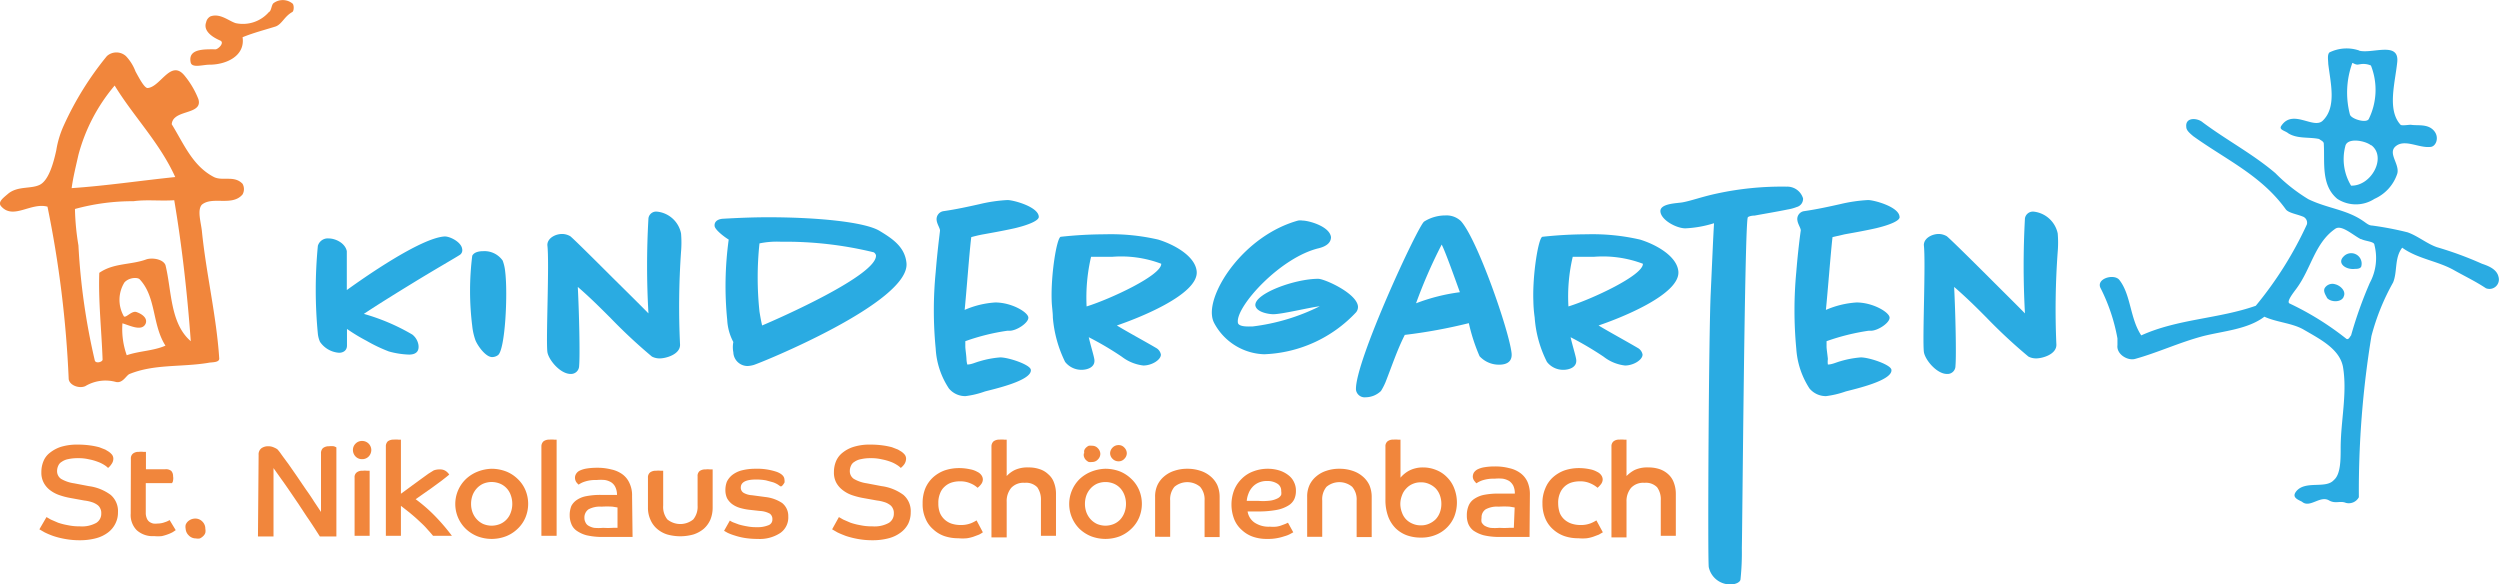 <svg id="Ebene_1" data-name="Ebene 1" xmlns="http://www.w3.org/2000/svg" viewBox="0 0 151.09 35.31"><defs><style>.cls-1{fill:#2aabe2;}.cls-2{fill:#f1863c;}</style></defs><title>kindergarten_schoenenbach_logo_4c_v2</title><path class="cls-1" d="M485,406.14c-.2.14-1.45.85-2.82,1.69-1.08.66-2.22,1.37-3,1.89a12.52,12.52,0,0,1,2.93,1.25,1,1,0,0,1,.37.63c.06.44-.22.58-.57.58a5.12,5.12,0,0,1-1.22-.19,9.39,9.39,0,0,1-1.36-.65,10.74,10.74,0,0,1-1.17-.71s0,.82,0,1c0,.35-.29.44-.47.44a1.52,1.52,0,0,1-1.16-.66,1.61,1.61,0,0,1-.13-.49,27.72,27.72,0,0,1,0-5.31.62.62,0,0,1,.65-.45c.42,0,1,.28,1.1.77,0,.3,0,1.5,0,2.35.94-.68,4.46-3.16,5.92-3.24.34,0,1,.35,1.05.75A.34.34,0,0,1,485,406.14Z" transform="translate(-457.19 -390.75)"/><path class="cls-1" d="M487.29,412.21a.6.6,0,0,1-.36.12c-.38,0-.85-.65-1-1a3.72,3.72,0,0,1-.2-.88,17.16,17.16,0,0,1,0-4.24c.12-.25.48-.28.66-.28a1.34,1.34,0,0,1,1.18.57,2.6,2.6,0,0,1,.15.65C487.89,408.52,487.72,411.88,487.29,412.21Z" transform="translate(-457.19 -390.75)"/><path class="cls-1" d="M498.29,411.59c0,.59-.87.82-1.22.82a1,1,0,0,1-.48-.11,32.24,32.24,0,0,1-2.48-2.31c-.64-.64-1.28-1.28-2-1.9.08,1.56.14,4.12.08,4.78a.49.49,0,0,1-.51.48c-.64,0-1.35-.87-1.41-1.34-.09-.82.13-5.37,0-6.45,0-.42.49-.67.89-.67a1,1,0,0,1,.5.14c.2.16,1.4,1.35,2.57,2.52.79.78,1.61,1.59,2.15,2.14a49.85,49.85,0,0,1,0-5.75.47.47,0,0,1,.52-.4,1.65,1.65,0,0,1,1.45,1.32,6.6,6.6,0,0,1,0,1.1A48,48,0,0,0,498.29,411.59Z" transform="translate(-457.19 -390.75)"/><path class="cls-1" d="M502.73,412.81a1.61,1.61,0,0,1-.35.06.86.86,0,0,1-.87-.83,1.64,1.64,0,0,1,0-.62,3.17,3.17,0,0,1-.37-1.34,20.57,20.57,0,0,1,.09-4.85c-.37-.23-.82-.61-.85-.81s.09-.42.5-.45c.88-.05,1.82-.09,2.73-.09,2.88,0,5.84.27,6.75.83.74.45,1.5.94,1.61,1.9C512.3,409,503,412.75,502.73,412.81ZM510,406a22.46,22.46,0,0,0-5.61-.64,5.18,5.18,0,0,0-1.3.1,19.59,19.59,0,0,0,0,4.12c.05.31.1.59.16.84,1-.42,7-3.06,6.88-4.25A.33.33,0,0,0,510,406Z" transform="translate(-457.19 -390.75)"/><path class="cls-1" d="M518.53,404.54c-.76.17-1.57.31-1.9.37s-.55.12-.74.17c-.11.85-.29,3.32-.4,4.4a5.46,5.46,0,0,1,1.85-.45c1,0,2,.6,2,.92s-.71.79-1.14.79h-.14a13,13,0,0,0-2.53.63c0,.08,0,.19,0,.33s.06.52.07.75a1.43,1.43,0,0,0,.05.33c.25,0,.49-.13.76-.2a5.8,5.8,0,0,1,1.23-.23c.51,0,1.82.44,1.85.75.08.66-2.27,1.17-2.78,1.31a5.39,5.39,0,0,1-1.17.28,1.28,1.28,0,0,1-1-.46,4.82,4.82,0,0,1-.8-2.41,23.89,23.89,0,0,1,0-4.63c.11-1.36.25-2.37.26-2.5s-.17-.38-.2-.61a.49.49,0,0,1,.42-.57c.77-.11,1.53-.28,2.16-.42a9.28,9.28,0,0,1,1.7-.25c.35,0,1.85.4,1.89,1C520,404.08,519.33,404.35,518.53,404.54Z" transform="translate(-457.19 -390.75)"/><path class="cls-1" d="M524.69,410.42c.67.41,1.57.89,2.39,1.37a.57.57,0,0,1,.27.39c0,.32-.55.66-1.06.66a2.63,2.63,0,0,1-1.3-.53,18.65,18.65,0,0,0-2-1.18c.11.49.31,1.12.34,1.35.06.47-.43.62-.77.62a1.25,1.25,0,0,1-1-.48,7.41,7.41,0,0,1-.74-2.68c0-.32-.06-.66-.07-1-.06-1.59.31-3.85.55-3.88a25.29,25.29,0,0,1,2.67-.15,12.71,12.71,0,0,1,3.22.32c1,.31,2.21,1,2.32,1.89C529.7,408.57,525.76,410.06,524.69,410.42Zm-.28-4.15c-.44,0-.87,0-1.28,0a10.81,10.81,0,0,0-.27,3c1.39-.43,4.54-1.88,4.51-2.58A6.84,6.84,0,0,0,524.41,406.27Z" transform="translate(-457.19 -390.75)"/><path class="cls-1" d="M539.14,409.63a8,8,0,0,1-5.55,2.53,3.55,3.55,0,0,1-3-1.85,1.22,1.22,0,0,1-.15-.48c-.19-1.56,2-4.86,5.2-5.75a.77.77,0,0,1,.26,0c.39,0,1.65.35,1.73,1,0,.3-.22.54-.73.67-2.33.55-5,3.5-4.9,4.47,0,.31.68.26.89.26a12.4,12.4,0,0,0,4.06-1.22c-.62.07-2.27.48-2.81.48-.25,0-1-.11-1.08-.52-.09-.71,2.36-1.62,3.8-1.62.37,0,2.31.86,2.4,1.66A.51.51,0,0,1,539.14,409.63Z" transform="translate(-457.19 -390.75)"/><path class="cls-1" d="M547.79,412.79a1.59,1.59,0,0,1-1.18-.51,11,11,0,0,1-.65-2,31.34,31.34,0,0,1-3.87.71c-.47.93-.79,1.91-1.17,2.87a3.73,3.73,0,0,1-.27.52,1.35,1.35,0,0,1-.92.38.53.53,0,0,1-.59-.45c-.09-1.65,3.75-9.92,4.12-10.17a2.41,2.41,0,0,1,1.28-.37,1.26,1.26,0,0,1,.94.34c1,1.11,2.89,6.56,3.06,7.95C548.6,412.51,548.37,412.79,547.79,412.79Zm-3.47-7.26a30.07,30.07,0,0,0-1.55,3.55,11.5,11.5,0,0,1,2.65-.67C545.14,407.64,544.56,406,544.32,405.53Z" transform="translate(-457.19 -390.75)"/><path class="cls-1" d="M553.8,410.42c.68.41,1.57.89,2.39,1.37a.57.57,0,0,1,.27.39c0,.32-.55.66-1.06.66a2.56,2.56,0,0,1-1.29-.53,19.87,19.87,0,0,0-2-1.18c.11.49.31,1.12.34,1.35.06.47-.43.62-.77.62a1.23,1.23,0,0,1-1-.48,7,7,0,0,1-.74-2.68,8.1,8.1,0,0,1-.08-1c-.06-1.59.31-3.85.55-3.88a25.29,25.29,0,0,1,2.67-.15,12.8,12.8,0,0,1,3.23.32c1,.31,2.2,1,2.31,1.89C558.81,408.57,554.88,410.06,553.8,410.42Zm-.28-4.15c-.43,0-.86,0-1.28,0a10.45,10.45,0,0,0-.26,3c1.39-.43,4.53-1.88,4.5-2.58A6.84,6.84,0,0,0,553.52,406.27Z" transform="translate(-457.19 -390.75)"/><path class="cls-1" d="M565.78,403.26a2.64,2.64,0,0,1-.55.15c-.68.14-1.36.25-2,.37-.23,0-.4.07-.41.11-.19.34-.33,18.92-.36,20a15.51,15.51,0,0,1-.08,1.86c0,.17-.27.32-.6.32a1.32,1.32,0,0,1-1.32-1.05c-.07-.6,0-14.18.12-16.57.08-1.74.15-3.42.2-4.21a6.76,6.76,0,0,1-1.73.31c-.54,0-1.45-.49-1.51-1s1-.51,1.33-.57c.55-.1,1.17-.34,2.11-.54a18.55,18.55,0,0,1,4.18-.41,1,1,0,0,1,1,.71A.51.51,0,0,1,565.78,403.26Z" transform="translate(-457.19 -390.75)"/><path class="cls-1" d="M570.58,404.54c-.75.17-1.57.31-1.9.37l-.74.17c-.1.85-.29,3.32-.4,4.4a5.52,5.52,0,0,1,1.85-.45c1,0,2,.6,2,.92s-.71.79-1.14.79h-.14a13.37,13.37,0,0,0-2.53.63c0,.08,0,.19,0,.33s.06.52.08.75a1.11,1.11,0,0,0,0,.33c.25,0,.5-.13.76-.2a5.92,5.92,0,0,1,1.23-.23c.51,0,1.82.44,1.85.75.08.66-2.26,1.17-2.77,1.31a5.61,5.61,0,0,1-1.18.28,1.29,1.29,0,0,1-1-.46,5,5,0,0,1-.8-2.41,24.71,24.71,0,0,1,0-4.63c.11-1.36.25-2.37.27-2.5s-.17-.38-.2-.61a.48.48,0,0,1,.41-.57c.77-.11,1.53-.28,2.16-.42a9.4,9.4,0,0,1,1.7-.25c.35,0,1.85.4,1.9,1C572.06,404.08,571.38,404.35,570.58,404.54Z" transform="translate(-457.19 -390.75)"/><path class="cls-1" d="M581.47,411.59c0,.59-.86.82-1.22.82a1,1,0,0,1-.47-.11,31.83,31.83,0,0,1-2.49-2.31c-.63-.64-1.28-1.28-2-1.9.08,1.56.14,4.12.08,4.78a.48.48,0,0,1-.51.48c-.63,0-1.34-.87-1.4-1.34-.09-.82.12-5.37,0-6.45,0-.42.5-.67.9-.67a1,1,0,0,1,.49.14c.2.16,1.41,1.35,2.58,2.52.78.78,1.6,1.59,2.14,2.14a52.22,52.22,0,0,1,0-5.75.49.49,0,0,1,.53-.4,1.67,1.67,0,0,1,1.45,1.32,6.6,6.6,0,0,1,0,1.1A48,48,0,0,0,581.47,411.59Z" transform="translate(-457.19 -390.75)"/><path class="cls-2" d="M460,422l.26.15.44.19a3.89,3.89,0,0,0,.59.15,3.26,3.26,0,0,0,.72.07,1.79,1.79,0,0,0,1-.21.65.65,0,0,0,.3-.58.59.59,0,0,0-.07-.31.53.53,0,0,0-.2-.22,1.19,1.19,0,0,0-.32-.15,2.31,2.31,0,0,0-.43-.09l-.88-.16a4.29,4.29,0,0,1-.64-.17,2,2,0,0,1-.56-.3,1.38,1.38,0,0,1-.38-.45,1.29,1.29,0,0,1-.14-.64,1.69,1.69,0,0,1,.12-.64,1.21,1.21,0,0,1,.4-.53,2.09,2.09,0,0,1,.68-.36,3.35,3.35,0,0,1,1-.13,5.32,5.32,0,0,1,.75.05,4.43,4.43,0,0,1,.55.11l.36.14.2.12a1,1,0,0,1,.21.19.41.41,0,0,1,.08.24.56.56,0,0,1-.12.34.89.89,0,0,1-.2.22,1.23,1.23,0,0,0-.23-.18,2,2,0,0,0-.39-.19,3.07,3.07,0,0,0-.53-.15,2.73,2.73,0,0,0-.66-.07,2.68,2.68,0,0,0-.61.06,1,1,0,0,0-.38.16.49.49,0,0,0-.21.24.74.74,0,0,0-.07.31.56.56,0,0,0,.24.48,2.16,2.16,0,0,0,.79.27l.89.17a2.84,2.84,0,0,1,1.32.53,1.29,1.29,0,0,1,.44,1.05,1.46,1.46,0,0,1-.16.69,1.49,1.49,0,0,1-.44.53,2.07,2.07,0,0,1-.73.35,3.75,3.75,0,0,1-1,.12,4.79,4.79,0,0,1-.88-.08,4.87,4.87,0,0,1-.71-.18,4.79,4.79,0,0,1-.52-.22l-.31-.18Z" transform="translate(-457.19 -390.75)"/><path class="cls-2" d="M465.1,418.48a.37.37,0,0,1,.13-.32.52.52,0,0,1,.35-.1.84.84,0,0,1,.27,0l.16,0v1.05h1.16a.51.51,0,0,1,.37.1.46.46,0,0,1,.11.32.69.69,0,0,1,0,.25c0,.08-.05.13-.06.17H466v1.78a.83.83,0,0,0,.06.34.47.47,0,0,0,.15.21.66.66,0,0,0,.24.11,1.1,1.1,0,0,0,.27,0,1.22,1.22,0,0,0,.43-.08,1.15,1.15,0,0,0,.29-.13l.37.61-.18.12a2,2,0,0,1-.29.13,2.74,2.74,0,0,1-.37.11,2.19,2.19,0,0,1-.46,0,1.43,1.43,0,0,1-1.06-.36,1.3,1.3,0,0,1-.36-1Z" transform="translate(-457.19 -390.75)"/><path class="cls-2" d="M468.41,422.71a.6.6,0,0,1,0-.24.53.53,0,0,1,.13-.2.66.66,0,0,1,.44-.18.59.59,0,0,1,.44.18.6.6,0,0,1,.18.44.64.64,0,0,1,0,.24.46.46,0,0,1-.13.2.72.72,0,0,1-.2.14.6.6,0,0,1-.24,0,.59.59,0,0,1-.44-.19A.6.6,0,0,1,468.41,422.71Z" transform="translate(-457.19 -390.75)"/><path class="cls-2" d="M472.82,418.24a.46.46,0,0,1,.17-.4.68.68,0,0,1,.4-.12.78.78,0,0,1,.37.08.84.84,0,0,1,.2.11,3,3,0,0,1,.26.34l.42.57.5.72.53.78c.18.25.35.5.5.74l.42.63v-3.53a.42.42,0,0,1,.12-.33.57.57,0,0,1,.36-.11,1.19,1.19,0,0,1,.29,0,.64.64,0,0,1,.16.07v5.38h-1l-.34-.53c-.14-.21-.28-.43-.45-.67l-.5-.76-.53-.78c-.18-.26-.35-.51-.52-.74l-.46-.65v4.13h-.94Z" transform="translate(-457.19 -390.75)"/><path class="cls-2" d="M479.07,417.4a.55.55,0,0,1,.56.55.57.57,0,0,1-.16.39.54.54,0,0,1-.4.16.53.53,0,0,1-.39-.16.57.57,0,0,1-.16-.39.53.53,0,0,1,.16-.39A.53.53,0,0,1,479.07,417.4Zm-.45,2.22a.36.36,0,0,1,.13-.32.53.53,0,0,1,.36-.1,1.09,1.09,0,0,1,.26,0l.16,0v3.93h-.91Z" transform="translate(-457.19 -390.75)"/><path class="cls-2" d="M480.51,417.74a.41.41,0,0,1,.12-.32.57.57,0,0,1,.36-.1,1.12,1.12,0,0,1,.27,0l.16,0v3.27l.29-.21.42-.31.48-.35.47-.34.32-.2a1,1,0,0,1,.38-.06.6.6,0,0,1,.37.11.82.82,0,0,1,.19.2c-.11.1-.27.22-.46.37l-.6.44-.57.4-.4.28a9.39,9.39,0,0,1,1.24,1.09,12.12,12.12,0,0,1,.95,1.12h-1.14c-.12-.15-.26-.3-.41-.47s-.32-.32-.49-.48-.35-.31-.53-.46l-.51-.4v1.81h-.91Z" transform="translate(-457.19 -390.75)"/><path class="cls-2" d="M486.91,419.08a2.48,2.48,0,0,1,.86.16,2.11,2.11,0,0,1,.7.45,2,2,0,0,1,.47.67,2.16,2.16,0,0,1,0,1.68,2,2,0,0,1-.47.67,2.11,2.11,0,0,1-.7.45,2.42,2.42,0,0,1-1.73,0,2.21,2.21,0,0,1-.7-.45,2.09,2.09,0,0,1,0-3,2.21,2.21,0,0,1,.7-.45A2.49,2.49,0,0,1,486.91,419.08Zm0,3.44a1.39,1.39,0,0,0,.5-.1,1.16,1.16,0,0,0,.65-.7,1.46,1.46,0,0,0,.09-.52,1.5,1.5,0,0,0-.09-.52,1.16,1.16,0,0,0-.65-.7,1.39,1.39,0,0,0-.5-.1,1.36,1.36,0,0,0-.51.1,1.21,1.21,0,0,0-.39.28,1.29,1.29,0,0,0-.26.42,1.5,1.5,0,0,0-.09.52,1.46,1.46,0,0,0,.09.52,1.29,1.29,0,0,0,.26.42,1.21,1.21,0,0,0,.39.28A1.36,1.36,0,0,0,486.91,422.52Z" transform="translate(-457.19 -390.75)"/><path class="cls-2" d="M489.91,417.74a.41.41,0,0,1,.13-.32.57.57,0,0,1,.36-.1,1.12,1.12,0,0,1,.27,0l.16,0v5.81h-.92Z" transform="translate(-457.19 -390.75)"/><path class="cls-2" d="M495.42,423.2l-.25,0-.41,0-.52,0h-.6a4.18,4.18,0,0,1-1-.1,1.89,1.89,0,0,1-.62-.29.89.89,0,0,1-.31-.42,1.36,1.36,0,0,1-.09-.48,1.5,1.5,0,0,1,.1-.58A1,1,0,0,1,492,421a1.51,1.51,0,0,1,.6-.26,4.44,4.44,0,0,1,.89-.08l.58,0,.41,0a1.09,1.09,0,0,0-.1-.47.71.71,0,0,0-.25-.29,1.07,1.07,0,0,0-.38-.14,2.6,2.6,0,0,0-.5,0,2.1,2.1,0,0,0-.73.1,1.28,1.28,0,0,0-.36.18,1.08,1.08,0,0,1-.14-.15.5.5,0,0,1-.08-.27.43.43,0,0,1,.06-.22.51.51,0,0,1,.21-.2,1.52,1.52,0,0,1,.41-.13,3.82,3.82,0,0,1,.65-.05,3.33,3.33,0,0,1,.86.1,1.77,1.77,0,0,1,.67.29,1.33,1.33,0,0,1,.43.53,1.71,1.71,0,0,1,.16.79Zm-.91-1.78-.3-.05a5.17,5.17,0,0,0-.66,0,1.48,1.48,0,0,0-.79.16.6.6,0,0,0-.25.52.55.55,0,0,0,.06.26.44.44,0,0,0,.18.21,1.1,1.1,0,0,0,.34.13,2.88,2.88,0,0,0,.55,0,4.58,4.58,0,0,0,.59,0l.28,0Z" transform="translate(-457.19 -390.75)"/><path class="cls-2" d="M496.35,419.62a.38.38,0,0,1,.13-.32.57.57,0,0,1,.36-.1,1.12,1.12,0,0,1,.27,0l.16,0v2.11a1.21,1.21,0,0,0,.25.83,1.24,1.24,0,0,0,1.57,0,1.21,1.21,0,0,0,.26-.83v-1.77a.38.38,0,0,1,.12-.32.57.57,0,0,1,.36-.1,1.12,1.12,0,0,1,.27,0l.16,0v2.31a1.9,1.9,0,0,1-.14.73,1.59,1.59,0,0,1-.4.55,1.86,1.86,0,0,1-.62.34,2.93,2.93,0,0,1-1.59,0,1.72,1.72,0,0,1-.61-.34,1.48,1.48,0,0,1-.4-.55,1.73,1.73,0,0,1-.15-.73Z" transform="translate(-457.19 -390.75)"/><path class="cls-2" d="M501.3,422.21a1,1,0,0,0,.2.11l.35.13a4.53,4.53,0,0,0,.49.11,2.76,2.76,0,0,0,.59.05,1.67,1.67,0,0,0,.68-.11.36.36,0,0,0,.26-.37.39.39,0,0,0-.16-.34,1.41,1.41,0,0,0-.6-.16l-.63-.07a3.42,3.42,0,0,1-.59-.12,1.53,1.53,0,0,1-.46-.23,1.14,1.14,0,0,1-.3-.35,1.19,1.19,0,0,1-.1-.51,1.37,1.37,0,0,1,.09-.49,1.2,1.2,0,0,1,.32-.4,1.6,1.6,0,0,1,.57-.28,3.33,3.33,0,0,1,.84-.1,3.66,3.66,0,0,1,1.29.19c.31.12.46.28.46.48a.47.47,0,0,1,0,.17l-.08.12a.47.47,0,0,1-.1.1l-.07,0-.14-.1a1.58,1.58,0,0,0-.29-.14l-.44-.12a3.42,3.42,0,0,0-.59-.05c-.62,0-.93.16-.93.49a.36.36,0,0,0,.18.32,1.15,1.15,0,0,0,.5.14l.82.11a2.27,2.27,0,0,1,1,.36,1,1,0,0,1,.37.81,1.14,1.14,0,0,1-.48,1,2.26,2.26,0,0,1-1.37.36,4.79,4.79,0,0,1-.79-.06,3.89,3.89,0,0,1-.61-.15,3.13,3.13,0,0,1-.42-.16l-.21-.12Z" transform="translate(-457.19 -390.75)"/><path class="cls-2" d="M507.89,422l.26.15.44.19a3.89,3.89,0,0,0,.59.15,3.29,3.29,0,0,0,.73.07,1.78,1.78,0,0,0,1-.21.65.65,0,0,0,.3-.58.59.59,0,0,0-.07-.31.53.53,0,0,0-.2-.22,1.06,1.06,0,0,0-.32-.15,2.2,2.2,0,0,0-.42-.09l-.89-.16a4.64,4.64,0,0,1-.64-.17,1.94,1.94,0,0,1-.55-.3,1.41,1.41,0,0,1-.39-.45,1.29,1.29,0,0,1-.14-.64,1.69,1.69,0,0,1,.12-.64,1.29,1.29,0,0,1,.4-.53,2,2,0,0,1,.69-.36,3.24,3.24,0,0,1,1-.13,5.32,5.32,0,0,1,.75.05,4.43,4.43,0,0,1,.55.11l.36.14.2.12a1,1,0,0,1,.21.19.41.41,0,0,1,.08.24.62.62,0,0,1-.11.34,1.13,1.13,0,0,1-.21.22,1.23,1.23,0,0,0-.23-.18,1.92,1.92,0,0,0-.38-.19,3.2,3.2,0,0,0-.54-.15,2.73,2.73,0,0,0-.66-.07,2.52,2.52,0,0,0-.6.06,1,1,0,0,0-.39.16.49.49,0,0,0-.21.24.74.74,0,0,0-.07.31.56.56,0,0,0,.24.48,2.16,2.16,0,0,0,.79.27l.89.17a2.84,2.84,0,0,1,1.32.53,1.29,1.29,0,0,1,.44,1.05,1.58,1.58,0,0,1-.15.69,1.52,1.52,0,0,1-.45.53,2.07,2.07,0,0,1-.73.35,3.75,3.75,0,0,1-1,.12,4.79,4.79,0,0,1-.88-.08,5.23,5.23,0,0,1-.71-.18c-.21-.08-.38-.15-.52-.22l-.31-.18Z" transform="translate(-457.19 -390.75)"/><path class="cls-2" d="M516.59,422.92a1.54,1.54,0,0,1-.23.14l-.32.12a2.24,2.24,0,0,1-.41.1,2.68,2.68,0,0,1-.52,0,2.59,2.59,0,0,1-.84-.13,1.88,1.88,0,0,1-.68-.41,1.69,1.69,0,0,1-.47-.66,2.13,2.13,0,0,1-.17-.9,2.35,2.35,0,0,1,.16-.91,1.93,1.93,0,0,1,.47-.67,2.14,2.14,0,0,1,.7-.42,2.74,2.74,0,0,1,.87-.14,3,3,0,0,1,.66.07,1.38,1.38,0,0,1,.45.16.6.6,0,0,1,.25.21.46.46,0,0,1,.08.24.48.48,0,0,1-.11.3,1,1,0,0,1-.21.21,1.38,1.38,0,0,0-.41-.26,1.51,1.51,0,0,0-.67-.13,1.6,1.6,0,0,0-.51.08,1.13,1.13,0,0,0-.41.25,1,1,0,0,0-.27.41,1.44,1.44,0,0,0-.1.58,1.57,1.57,0,0,0,.1.6,1.16,1.16,0,0,0,.71.64,1.77,1.77,0,0,0,.52.08,1.69,1.69,0,0,0,.65-.11,2.3,2.3,0,0,0,.33-.17Z" transform="translate(-457.19 -390.75)"/><path class="cls-2" d="M517.11,417.74a.41.41,0,0,1,.13-.32.57.57,0,0,1,.36-.1,1.12,1.12,0,0,1,.27,0l.16,0v2.2a1.66,1.66,0,0,1,.48-.36,1.81,1.81,0,0,1,.83-.16,2,2,0,0,1,.67.1,1.33,1.33,0,0,1,.53.31,1.17,1.17,0,0,1,.35.51,1.92,1.92,0,0,1,.12.71v2.5h-.91V421a1.29,1.29,0,0,0-.22-.8.94.94,0,0,0-.76-.27,1,1,0,0,0-.82.31,1.25,1.25,0,0,0-.27.84v2.15h-.92Z" transform="translate(-457.19 -390.75)"/><path class="cls-2" d="M524,419.08a2.49,2.49,0,0,1,.87.16,2.17,2.17,0,0,1,.69.45,2,2,0,0,1,.47.67,2.16,2.16,0,0,1,0,1.68,2,2,0,0,1-.47.67,2.17,2.17,0,0,1-.69.45,2.45,2.45,0,0,1-1.74,0,2.21,2.21,0,0,1-.7-.45,2.12,2.12,0,0,1,0-3,2.21,2.21,0,0,1,.7-.45A2.49,2.49,0,0,1,524,419.08Zm-1.28-.94a.37.37,0,0,1,0-.18.42.42,0,0,1,.11-.16.57.57,0,0,1,.16-.11.65.65,0,0,1,.2,0,.45.45,0,0,1,.35.15.5.5,0,0,1,.15.34.48.48,0,0,1-.15.34.45.45,0,0,1-.35.15.65.65,0,0,1-.2,0,.57.57,0,0,1-.16-.11.42.42,0,0,1-.11-.16A.37.37,0,0,1,522.7,418.14Zm1.28,4.38a1.35,1.35,0,0,0,.5-.1,1.15,1.15,0,0,0,.4-.28,1.27,1.27,0,0,0,.25-.42,1.46,1.46,0,0,0,.09-.52,1.5,1.5,0,0,0-.09-.52,1.27,1.27,0,0,0-.25-.42,1.15,1.15,0,0,0-.4-.28,1.33,1.33,0,0,0-1,0,1.21,1.21,0,0,0-.39.28,1.29,1.29,0,0,0-.26.42,1.5,1.5,0,0,0-.09.52,1.46,1.46,0,0,0,.09.52,1.29,1.29,0,0,0,.26.42,1.21,1.21,0,0,0,.39.28A1.36,1.36,0,0,0,524,422.52Zm.79-4.87a.45.45,0,0,1,.35.15.5.5,0,0,1,.15.34.48.48,0,0,1-.15.34.45.45,0,0,1-.35.15.49.49,0,0,1-.36-.15.48.48,0,0,1-.15-.34.5.5,0,0,1,.15-.34A.49.49,0,0,1,524.77,417.65Z" transform="translate(-457.19 -390.75)"/><path class="cls-2" d="M527,420.79a1.65,1.65,0,0,1,.14-.72,1.54,1.54,0,0,1,.41-.53,1.77,1.77,0,0,1,.62-.34,2.41,2.41,0,0,1,.78-.12,2.45,2.45,0,0,1,.78.12,1.77,1.77,0,0,1,.62.34,1.54,1.54,0,0,1,.41.53,1.81,1.81,0,0,1,.14.72v2.42h-.91V421a1.17,1.17,0,0,0-.27-.83,1.21,1.21,0,0,0-1.55,0,1.17,1.17,0,0,0-.26.83v2.19H527Z" transform="translate(-457.19 -390.75)"/><path class="cls-2" d="M535.35,422.92l-.2.11a1.62,1.62,0,0,1-.34.13,3,3,0,0,1-1.06.16,2.49,2.49,0,0,1-.83-.13,1.88,1.88,0,0,1-.68-.41,1.71,1.71,0,0,1-.46-.65,2.46,2.46,0,0,1,0-1.77,2,2,0,0,1,.46-.68,1.9,1.9,0,0,1,.69-.44,2.41,2.41,0,0,1,.87-.16,2.33,2.33,0,0,1,.73.11,1.74,1.74,0,0,1,.54.29,1.1,1.1,0,0,1,.33.42,1.12,1.12,0,0,1,.11.51,1.19,1.19,0,0,1-.1.51.91.91,0,0,1-.37.39,2.07,2.07,0,0,1-.71.26,5.93,5.93,0,0,1-1.13.09h-.31l-.3,0a1,1,0,0,0,.4.66,1.53,1.53,0,0,0,.95.26,2.11,2.11,0,0,0,.38,0,1.36,1.36,0,0,0,.32-.08l.24-.09.15-.07Zm-2.81-1.9h.69A3.52,3.52,0,0,0,534,421a1.46,1.46,0,0,0,.42-.14.48.48,0,0,0,.2-.2.64.64,0,0,0,0-.23.49.49,0,0,0-.25-.46,1.11,1.11,0,0,0-.6-.15,1.21,1.21,0,0,0-.52.1,1.08,1.08,0,0,0-.38.28,1.18,1.18,0,0,0-.23.39A1.52,1.52,0,0,0,532.54,421Z" transform="translate(-457.19 -390.75)"/><path class="cls-2" d="M536.19,420.79a1.65,1.65,0,0,1,.14-.72,1.54,1.54,0,0,1,.41-.53,1.77,1.77,0,0,1,.62-.34,2.37,2.37,0,0,1,.78-.12,2.45,2.45,0,0,1,.78.12,1.77,1.77,0,0,1,.62.34,1.54,1.54,0,0,1,.41.53,1.81,1.81,0,0,1,.14.72v2.42h-.91V421a1.17,1.17,0,0,0-.27-.83,1.21,1.21,0,0,0-1.55,0,1.17,1.17,0,0,0-.26.83v2.19h-.91Z" transform="translate(-457.19 -390.75)"/><path class="cls-2" d="M540.92,417.74a.38.38,0,0,1,.13-.32.53.53,0,0,1,.36-.1,1.09,1.09,0,0,1,.26,0l.16,0v2.3a1.75,1.75,0,0,1,.55-.44,1.79,1.79,0,0,1,.81-.18,2.09,2.09,0,0,1,.81.16,1.83,1.83,0,0,1,.65.44,1.88,1.88,0,0,1,.43.67,2.34,2.34,0,0,1,0,1.7,2,2,0,0,1-.45.67,2,2,0,0,1-.68.44,2.25,2.25,0,0,1-.87.16,2.48,2.48,0,0,1-.87-.14,1.92,1.92,0,0,1-.68-.43,2,2,0,0,1-.45-.72,2.88,2.88,0,0,1-.16-1Zm2.14,4.76a1.15,1.15,0,0,0,.5-.1,1.28,1.28,0,0,0,.4-.27,1.22,1.22,0,0,0,.25-.41,1.46,1.46,0,0,0,.09-.52,1.5,1.5,0,0,0-.09-.52,1.22,1.22,0,0,0-.25-.41,1.28,1.28,0,0,0-.4-.27,1.15,1.15,0,0,0-.5-.1,1.18,1.18,0,0,0-.5.1,1.11,1.11,0,0,0-.39.28,1.13,1.13,0,0,0-.25.41,1.45,1.45,0,0,0-.1.51,1.47,1.47,0,0,0,.1.53,1.13,1.13,0,0,0,.25.41,1.16,1.16,0,0,0,.39.26A1.21,1.21,0,0,0,543.06,422.5Z" transform="translate(-457.19 -390.75)"/><path class="cls-2" d="M549.63,423.2l-.25,0-.4,0-.52,0h-.6a4.07,4.07,0,0,1-1-.1,2,2,0,0,1-.63-.29,1,1,0,0,1-.31-.42,1.34,1.34,0,0,1-.08-.48,1.5,1.5,0,0,1,.1-.58.91.91,0,0,1,.32-.41,1.65,1.65,0,0,1,.6-.26,4.55,4.55,0,0,1,.9-.08l.57,0,.41,0a1.09,1.09,0,0,0-.09-.47.79.79,0,0,0-.25-.29,1.13,1.13,0,0,0-.39-.14,2.49,2.49,0,0,0-.49,0,2.17,2.17,0,0,0-.74.1,1.45,1.45,0,0,0-.36.18,1.16,1.16,0,0,1-.13-.15.44.44,0,0,1-.09-.27.55.55,0,0,1,.06-.22.62.62,0,0,1,.22-.2,1.41,1.41,0,0,1,.41-.13,3.69,3.69,0,0,1,.64-.05,3.28,3.28,0,0,1,.86.1,1.77,1.77,0,0,1,.67.29,1.35,1.35,0,0,1,.44.53,1.86,1.86,0,0,1,.15.79Zm-.9-1.78-.3-.05a5.39,5.39,0,0,0-.66,0,1.46,1.46,0,0,0-.79.16.58.58,0,0,0-.25.52.71.71,0,0,0,0,.26.6.6,0,0,0,.18.21,1.17,1.17,0,0,0,.35.13,2.88,2.88,0,0,0,.55,0,4.4,4.4,0,0,0,.58,0l.29,0Z" transform="translate(-457.19 -390.75)"/><path class="cls-2" d="M554.06,422.92l-.24.14-.32.12a2.05,2.05,0,0,1-.41.1,2.64,2.64,0,0,1-.51,0,2.55,2.55,0,0,1-.84-.13,2,2,0,0,1-.69-.41,1.8,1.8,0,0,1-.47-.66,2.29,2.29,0,0,1-.17-.9,2.17,2.17,0,0,1,.17-.91,1.78,1.78,0,0,1,.46-.67,2.14,2.14,0,0,1,.7-.42,2.74,2.74,0,0,1,.87-.14,3.21,3.21,0,0,1,.67.07,1.4,1.4,0,0,1,.44.16.6.6,0,0,1,.25.21.46.46,0,0,1,.08.24.48.48,0,0,1-.11.3,1.37,1.37,0,0,1-.2.21,1.6,1.6,0,0,0-.42-.26,1.48,1.48,0,0,0-.67-.13,1.7,1.7,0,0,0-.51.08,1.11,1.11,0,0,0-.68.66,1.44,1.44,0,0,0-.1.58,1.79,1.79,0,0,0,.1.6,1.09,1.09,0,0,0,.29.4,1.22,1.22,0,0,0,.43.24,1.72,1.72,0,0,0,.52.08,1.64,1.64,0,0,0,.64-.11,2.3,2.3,0,0,0,.33-.17Z" transform="translate(-457.19 -390.75)"/><path class="cls-2" d="M554.58,417.74a.38.38,0,0,1,.13-.32.52.52,0,0,1,.35-.1,1.12,1.12,0,0,1,.27,0l.16,0v2.2a2,2,0,0,1,.48-.36,1.81,1.81,0,0,1,.83-.16,2.11,2.11,0,0,1,.68.1,1.48,1.48,0,0,1,.53.31,1.24,1.24,0,0,1,.34.51,1.92,1.92,0,0,1,.12.71v2.5h-.91V421a1.23,1.23,0,0,0-.22-.8.94.94,0,0,0-.76-.27,1,1,0,0,0-.82.31,1.25,1.25,0,0,0-.27.84v2.15h-.91Z" transform="translate(-457.19 -390.75)"/><path class="cls-2" d="M461.05,398.32a18.94,18.94,0,0,1,2.6-4.18.86.86,0,0,1,1.15,0,2.74,2.74,0,0,1,.58.93c.21.38.53,1,.73,1,.79-.06,1.41-1.79,2.25-.73a5.24,5.24,0,0,1,.82,1.4c.24.79-.93.7-1.4,1.11a.56.56,0,0,0-.21.41c.74,1.2,1.26,2.52,2.55,3.19.53.26,1.23-.12,1.73.41a.66.66,0,0,1,0,.64c-.62.74-1.82.09-2.46.62-.29.32-.06,1.05,0,1.58.26,2.6.88,5.12,1.05,7.72,0,.26-.47.21-.67.26-1.67.27-3.25.06-4.77.68-.2.11-.41.58-.82.47a2.38,2.38,0,0,0-1.84.26c-.41.17-1-.09-1-.47a65.7,65.7,0,0,0-1.28-10.38c-1-.27-2.05.79-2.78,0-.27-.27.11-.53.41-.79.58-.47,1.37-.27,1.9-.53s.82-1.26,1-2.08A5.87,5.87,0,0,1,461.05,398.32Zm.47,3.8c2.08-.14,4.21-.46,6.26-.67-.94-2.08-2.52-3.66-3.66-5.53a10.73,10.73,0,0,0-2.19,4.19C461.78,400.78,461.61,401.45,461.52,402.12Zm1.4,10.42c.06.2.47.09.47-.06-.06-1.73-.26-3.51-.2-5.24.87-.61,1.93-.47,2.86-.82.38-.11,1,0,1.14.35.38,1.53.27,3.52,1.53,4.6-.21-2.87-.53-5.74-1-8.52-.82.06-1.67-.05-2.46.06a13.19,13.19,0,0,0-3.54.47,15,15,0,0,0,.21,2.2A39.57,39.57,0,0,0,462.92,412.54Zm1.73-2.72c.09.26.47-.32.79-.21s.67.35.56.68c-.21.52-.94.14-1.41,0a4.71,4.71,0,0,0,.26,1.93c.74-.26,1.61-.26,2.34-.58-.81-1.26-.55-2.93-1.55-4-.11-.14-.64-.14-.93.18A2,2,0,0,0,464.65,409.82Zm4.07-15.27c-.21-.88.84-.82,1.52-.82.2-.06.52-.41.26-.53-.47-.2-1.05-.58-.85-1.11a.51.51,0,0,1,.26-.35c.59-.21,1.12.29,1.53.41a2.08,2.08,0,0,0,2-.67c.15-.06.15-.41.27-.53a.93.93,0,0,1,1.14,0c.12.06.12.47,0,.53-.47.26-.62.73-1,.87-.67.21-1.34.38-2,.65.17,1.14-1,1.66-2,1.66C469.45,394.66,468.83,394.87,468.72,394.55Z" transform="translate(-457.19 -390.75)"/><path class="cls-1" d="M600,404.1c.21.14.35.28.55.28a19.33,19.33,0,0,1,2.14.41c.61.21,1.17.69,1.78.9a21.3,21.3,0,0,1,2.72,1c.42.14.9.34,1,.79a.57.57,0,0,1-.76.69c-.62-.41-1.21-.69-1.89-1.07-1-.58-2.21-.69-3.17-1.38-.48.62-.28,1.45-.55,2.1a13.67,13.67,0,0,0-1.31,3.24,57.8,57.8,0,0,0-.76,9.74.69.69,0,0,1-.79.34c-.34-.14-.62.07-1-.14-.55-.34-1.17.49-1.65.07-.28-.14-.62-.27-.35-.62.55-.69,1.79-.13,2.28-.69.41-.34.41-1.23.41-1.92,0-1.65.41-3.31.14-4.92-.21-1.1-1.42-1.69-2.41-2.27-.69-.38-1.59-.42-2.34-.76-1,.76-2.45.86-3.69,1.17-1.44.38-2.75,1-4.12,1.38-.45.13-1.14-.28-1.07-.83v-.41a11.08,11.08,0,0,0-1-3c-.35-.59.75-.93,1.1-.55.72.89.65,2.34,1.34,3.37,2.2-1,4.68-1,6.92-1.79a22.39,22.39,0,0,0,3.09-4.92.4.4,0,0,0-.27-.48c-.35-.14-.83-.21-1-.42-1.48-2.06-3.61-3-5.6-4.43-.21-.18-.42-.35-.42-.56-.07-.61.69-.55,1-.27,1.48,1.1,3,1.89,4.38,3.06a10.32,10.32,0,0,0,2,1.58C597.86,403.35,599,403.41,600,404.1Zm-.24-10.29c.79.21,2.44-.58,2.31.69s-.62,2.89.2,3.79c.07.07.48,0,.62,0,.41.07,1-.07,1.38.34s.14,1-.21,1c-.69.07-1.51-.48-2.06-.06s.24,1.1.07,1.68a2.53,2.53,0,0,1-1.38,1.52,2.06,2.06,0,0,1-2.24,0c-1-.83-.75-2.21-.82-3.34,0-.14-.21-.21-.28-.28-.62-.13-1.31,0-1.86-.34-.2-.17-.62-.21-.41-.48.69-1,1.93.24,2.48-.28.86-.82.48-2.27.34-3.44,0-.21-.07-.55.07-.69A2.35,2.35,0,0,1,599.79,393.81Zm.72,5.72c-.34-.28-1.44-.49-1.55.06a3.09,3.09,0,0,0,.35,2.38C600.51,402,601.44,400.25,600.51,399.53Zm-.62,5.67c-.51-.27-1.17-.89-1.54-.62-1.24.86-1.45,2.41-2.35,3.62-.2.27-.61.79-.41.89a17.61,17.61,0,0,1,3.44,2.14c.14.07.21-.14.28-.21a24.86,24.86,0,0,1,1.13-3.17,3.16,3.16,0,0,0,.28-2.3C600.69,405.34,600.17,405.34,599.89,405.2Zm-.1-10.56c-.21.07-.41-.14-.41-.07a5.24,5.24,0,0,0-.14,3.1c.07.27,1,.55,1.14.27a4,4,0,0,0,.13-3.23A1.12,1.12,0,0,0,599.79,394.64ZM599.52,407c-.56.07-1.11-.34-.69-.75a.63.63,0,0,1,1.06.62C599.82,407,599.62,407,599.52,407Zm-.69,1.69c-.14.34-.76.34-1,.07-.06-.14-.27-.41-.13-.62a.55.55,0,0,1,.62-.21C598.62,408,599,408.34,598.83,408.68Z" transform="translate(-457.19 -390.75)"/></svg>